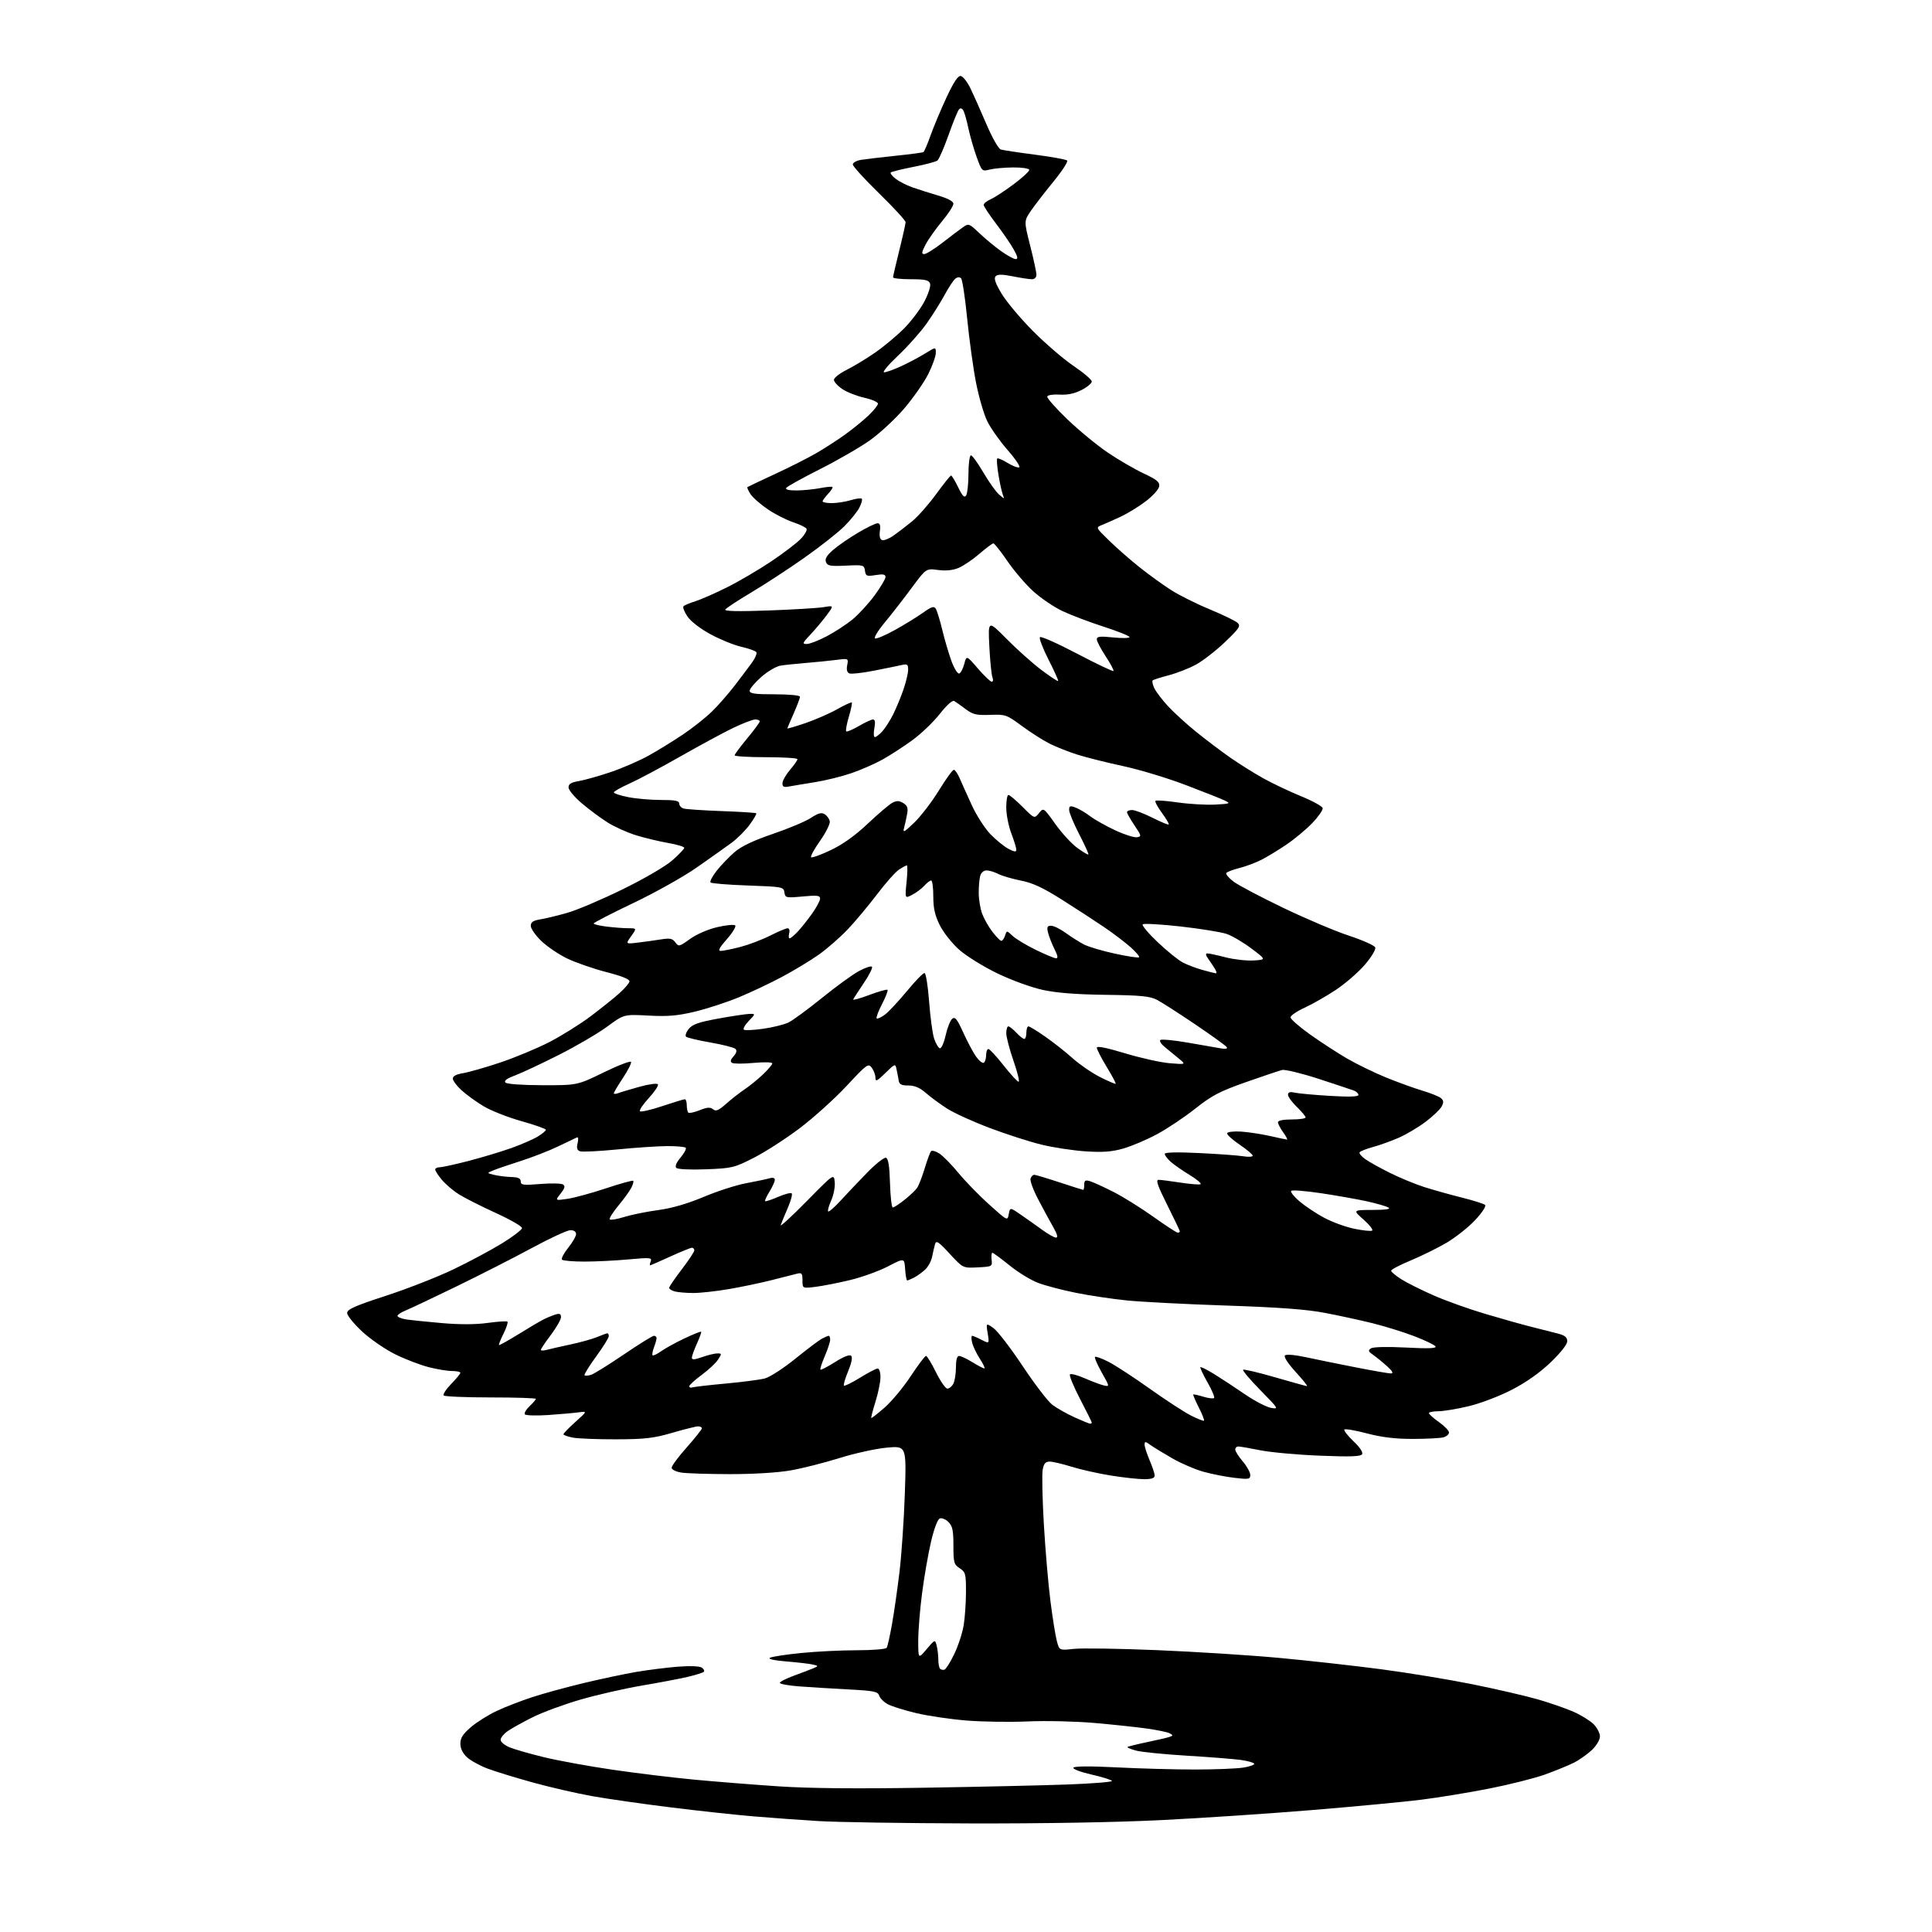 <?xml version="1.0" encoding="UTF-8" standalone="no"?>
<svg 
  version="1.1" 
  xmlns="http://www.w3.org/2000/svg" 
  xmlns:xlink="http://www.w3.org/1999/xlink" 
  xmlns:svg="http://www.w3.org/2000/svg"
  xmlns:rdf="http://www.w3.org/1999/02/22-rdf-syntax-ns#"
  xmlns:cc="http://creativecommons.org/ns#"
  xmlns:dc="http://purl.org/dc/elements/1.1/"
  viewBox="0 0 768 768"
  width="768"
  height="768"
>
<style>svg {background-color: white; }</style>"
<path stroke="none" fill="black" fill-rule="evenodd" d="M385.50,724.84C359.65,724.77 332.65,724.35 325.50,723.91C318.35,723.48 306.65,722.63 299.50,722.03C292.35,721.43 277.50,719.82 266.50,718.45C255.50,717.09 241.55,715.09 235.50,714.01C229.45,712.94 218.88,710.51 212.00,708.62C205.12,706.72 196.96,704.22 193.86,703.06C190.77,701.89 187.05,699.85 185.61,698.52C183.93,696.95 183.00,695.04 183.00,693.13C183.00,690.87 184.02,689.28 187.21,686.55C189.53,684.57 194.14,681.67 197.46,680.12C200.78,678.56 207.10,676.11 211.50,674.67C215.90,673.22 225.12,670.70 232.00,669.05C238.88,667.40 248.32,665.40 253.00,664.60C257.68,663.81 265.10,662.88 269.50,662.53C274.24,662.16 278.10,662.31 278.97,662.90C279.78,663.44 280.14,664.19 279.77,664.57C279.40,664.94 276.48,665.85 273.30,666.60C270.11,667.34 261.88,668.91 255.01,670.07C248.14,671.24 237.18,673.75 230.64,675.65C224.10,677.55 215.55,680.71 211.63,682.68C207.71,684.64 203.26,687.13 201.75,688.19C200.24,689.26 199.00,690.80 199.00,691.62C199.00,692.43 200.58,693.76 202.51,694.57C204.44,695.38 210.63,697.15 216.26,698.52C221.89,699.89 234.15,702.12 243.50,703.49C252.85,704.86 267.48,706.64 276.00,707.44C284.52,708.24 299.60,709.44 309.50,710.10C321.71,710.91 340.36,711.09 367.50,710.65C389.50,710.29 415.26,709.71 424.75,709.35C434.24,708.99 442.00,708.37 442.00,707.97C442.00,707.58 438.42,706.44 434.05,705.45C429.58,704.43 426.36,703.22 426.70,702.68C427.08,702.07 433.35,702.02 443.90,702.56C453.03,703.03 467.02,703.41 475.00,703.41C482.98,703.41 491.65,703.06 494.27,702.64C496.89,702.22 498.82,701.51 498.55,701.08C498.28,700.64 495.90,699.98 493.28,699.61C490.65,699.24 481.07,698.48 472.00,697.93C462.93,697.38 453.77,696.47 451.65,695.90C449.53,695.33 447.98,694.69 448.21,694.46C448.43,694.24 451.96,693.36 456.06,692.51C460.15,691.66 464.18,690.72 465.00,690.42C466.33,689.93 466.33,689.77 465.00,689.03C464.18,688.57 460.12,687.72 456.00,687.14C451.88,686.55 442.44,685.55 435.03,684.90C427.61,684.25 415.74,683.98 408.61,684.29C401.50,684.61 390.49,684.45 384.16,683.93C377.83,683.42 368.90,682.10 364.30,681.01C359.71,679.92 354.64,678.35 353.05,677.52C351.45,676.70 349.87,675.16 349.53,674.11C349.00,672.41 347.57,672.12 337.21,671.57C330.77,671.23 322.01,670.69 317.75,670.37C313.49,670.05 310.00,669.42 310.00,668.97C310.00,668.51 312.59,667.20 315.75,666.05C318.91,664.90 322.40,663.57 323.50,663.09C325.39,662.28 325.36,662.19 323.00,661.66C321.62,661.35 316.93,660.81 312.56,660.45C307.74,660.05 305.18,659.48 306.06,658.99C306.85,658.55 312.42,657.70 318.42,657.10C324.43,656.49 334.42,656.00 340.61,656.00C346.83,656.00 352.15,655.56 352.48,655.03C352.81,654.49 353.75,650.33 354.56,645.78C355.37,641.23 356.72,631.88 357.55,625.00C358.38,618.12 359.34,604.00 359.69,593.62C360.32,574.73 360.32,574.73 352.41,575.47C348.06,575.88 339.60,577.75 333.60,579.63C327.61,581.50 318.89,583.71 314.22,584.52C309.14,585.41 299.47,586.00 290.12,585.99C281.53,585.98 272.81,585.70 270.75,585.36C268.62,585.01 267.00,584.17 267.00,583.42C267.00,582.69 269.70,579.05 273.00,575.34C276.30,571.62 279.00,568.22 279.00,567.79C279.00,567.35 278.33,567.00 277.52,567.00C276.70,567.00 272.09,568.15 267.27,569.55C259.84,571.72 256.44,572.11 245.00,572.15C237.57,572.17 229.81,571.87 227.75,571.48C225.69,571.09 224.00,570.49 223.99,570.14C223.99,569.79 226.12,567.58 228.74,565.23C233.50,560.96 233.50,560.96 230.00,561.43C228.07,561.69 222.60,562.17 217.84,562.50C213.06,562.82 208.92,562.69 208.62,562.19C208.31,561.70 209.17,560.25 210.53,558.97C211.89,557.70 213.00,556.39 213.00,556.08C213.00,555.76 204.94,555.50 195.09,555.50C185.23,555.50 176.82,555.15 176.40,554.73C175.98,554.31 177.29,552.27 179.31,550.19C181.34,548.11 183.00,546.10 183.00,545.71C183.00,545.32 181.52,545.00 179.71,545.00C177.90,545.00 173.74,544.32 170.46,543.48C167.18,542.65 161.24,540.38 157.25,538.43C153.25,536.48 147.30,532.39 144.00,529.34C140.70,526.28 138.00,522.96 138.00,521.95C138.00,520.47 140.96,519.15 153.42,515.09C161.91,512.32 173.95,507.61 180.17,504.62C186.40,501.64 195.10,496.98 199.50,494.29C203.90,491.59 207.50,488.83 207.50,488.16C207.50,487.48 202.78,484.77 197.00,482.14C191.22,479.50 184.66,476.18 182.42,474.76C180.17,473.35 177.13,470.76 175.67,469.02C174.20,467.27 173.00,465.43 173.00,464.92C173.00,464.42 173.81,464.00 174.80,464.00C175.78,464.00 180.96,462.86 186.30,461.48C191.65,460.09 199.28,457.79 203.26,456.37C207.24,454.95 211.96,452.90 213.75,451.81C215.54,450.72 217.00,449.51 217.00,449.12C217.00,448.72 212.61,447.17 207.25,445.66C201.89,444.16 195.10,441.48 192.18,439.71C189.25,437.95 185.31,435.09 183.43,433.37C181.54,431.64 180.00,429.56 180.00,428.74C180.00,427.78 181.42,427.03 184.04,426.61C186.26,426.25 192.90,424.36 198.79,422.39C204.68,420.42 213.51,416.75 218.41,414.22C223.32,411.69 230.74,407.05 234.91,403.89C239.09,400.74 244.17,396.66 246.22,394.83C248.26,393.00 250.06,390.91 250.22,390.19C250.41,389.30 247.43,388.07 241.00,386.41C235.78,385.06 228.74,382.61 225.36,380.97C221.99,379.33 217.38,376.19 215.11,373.99C212.85,371.80 211.00,369.12 211.00,368.05C211.00,366.56 211.90,365.94 214.75,365.47C216.81,365.14 221.65,363.97 225.50,362.87C229.35,361.78 239.27,357.56 247.54,353.50C256.22,349.24 264.58,344.36 267.29,341.97C269.88,339.69 272.00,337.46 272.00,337.02C272.00,336.57 269.09,335.70 265.52,335.08C261.96,334.46 256.23,333.08 252.77,332.01C249.32,330.94 244.25,328.65 241.50,326.92C238.75,325.19 234.14,321.76 231.25,319.31C228.36,316.85 226.00,314.02 226.00,313.01C226.00,311.64 227.05,311.00 230.14,310.48C232.42,310.09 238.10,308.49 242.75,306.92C247.40,305.34 254.20,302.40 257.85,300.36C261.51,298.33 267.65,294.55 271.50,291.96C275.35,289.37 280.52,285.27 283.00,282.85C285.48,280.44 289.56,275.77 292.09,272.48C294.61,269.19 297.70,265.08 298.96,263.35C300.21,261.61 300.98,259.77 300.66,259.26C300.35,258.76 297.71,257.80 294.80,257.14C291.88,256.49 286.35,254.24 282.50,252.16C278.31,249.89 274.59,247.01 273.23,245.00C271.98,243.15 271.30,241.33 271.73,240.94C272.15,240.56 274.30,239.67 276.50,238.98C278.70,238.29 284.35,235.80 289.05,233.45C293.75,231.10 301.62,226.48 306.55,223.18C311.47,219.88 316.79,215.82 318.36,214.17C319.93,212.52 320.94,210.71 320.60,210.16C320.26,209.61 317.84,208.44 315.22,207.57C312.60,206.70 308.11,204.41 305.24,202.48C302.37,200.54 299.28,197.83 298.37,196.45C297.47,195.07 296.90,193.80 297.11,193.63C297.33,193.46 302.23,191.13 308.00,188.47C313.77,185.80 321.20,182.05 324.50,180.13C327.80,178.22 332.98,174.87 336.00,172.69C339.02,170.51 343.19,167.12 345.25,165.16C347.31,163.20 349.00,161.08 349.00,160.46C349.00,159.83 346.55,158.77 343.56,158.10C340.57,157.43 336.63,155.88 334.81,154.65C332.99,153.42 331.50,151.77 331.50,150.98C331.50,150.19 333.78,148.41 336.56,147.02C339.35,145.63 344.43,142.56 347.86,140.18C351.29,137.80 356.44,133.51 359.31,130.64C362.18,127.77 365.84,122.93 367.44,119.88C369.12,116.66 370.07,113.63 369.70,112.67C369.19,111.33 367.67,111.00 362.03,111.00C358.16,111.00 355.00,110.66 355.00,110.25C355.00,109.83 356.12,105.00 357.49,99.50C358.86,94.00 359.98,88.97 359.99,88.32C359.99,87.68 355.27,82.54 349.50,76.91C343.72,71.27 339.00,66.08 339.00,65.38C339.00,64.67 340.46,63.85 342.25,63.55C344.04,63.26 350.21,62.53 355.96,61.93C361.72,61.34 366.72,60.67 367.07,60.46C367.42,60.24 368.71,57.24 369.93,53.78C371.16,50.33 374.01,43.55 376.26,38.71C379.14,32.55 380.84,30.01 381.93,30.21C382.80,30.37 384.49,32.52 385.70,35.00C386.91,37.48 389.77,43.87 392.05,49.21C394.41,54.75 396.90,59.14 397.84,59.43C398.75,59.71 404.89,60.64 411.47,61.49C418.06,62.35 423.79,63.39 424.21,63.81C424.63,64.23 422.24,67.94 418.88,72.04C415.53,76.14 411.49,81.37 409.90,83.66C407.02,87.83 407.02,87.83 409.51,97.64C410.88,103.04 412.00,108.25 412.00,109.23C412.00,110.28 411.26,111.00 410.17,111.00C409.16,111.00 405.76,110.48 402.62,109.85C398.46,109.02 396.60,109.00 395.80,109.80C395.00,110.60 395.62,112.47 398.10,116.65C399.97,119.81 405.55,126.48 410.50,131.48C415.45,136.47 422.76,142.76 426.75,145.46C430.74,148.15 434.00,150.94 434.00,151.66C434.00,152.37 432.16,153.90 429.90,155.05C427.11,156.47 424.35,157.05 421.22,156.86C418.67,156.70 416.49,157.04 416.29,157.62C416.10,158.20 419.70,162.27 424.29,166.68C428.87,171.08 436.14,177.05 440.42,179.95C444.71,182.84 451.11,186.56 454.66,188.22C459.90,190.67 461.05,191.63 460.80,193.33C460.64,194.49 458.25,197.14 455.50,199.24C452.75,201.33 448.25,204.10 445.50,205.38C442.75,206.67 439.38,208.17 438.02,208.71C435.54,209.68 435.54,209.68 440.90,214.90C443.84,217.77 449.26,222.52 452.94,225.45C456.61,228.38 462.25,232.46 465.47,234.52C468.68,236.58 475.63,240.05 480.91,242.23C486.18,244.42 491.16,246.84 491.98,247.61C493.27,248.85 492.63,249.81 486.92,255.26C483.33,258.69 478.13,262.72 475.37,264.22C472.61,265.71 467.73,267.62 464.52,268.45C461.32,269.29 458.47,270.20 458.19,270.48C457.91,270.76 458.19,272.12 458.82,273.49C459.44,274.87 461.88,278.08 464.23,280.64C466.58,283.19 471.65,287.82 475.50,290.93C479.35,294.04 485.43,298.63 489.00,301.13C492.57,303.63 498.53,307.36 502.23,309.42C505.93,311.47 512.68,314.67 517.23,316.53C521.78,318.39 525.63,320.51 525.78,321.24C525.94,321.97 524.09,324.63 521.68,327.15C519.27,329.66 514.65,333.52 511.40,335.72C508.16,337.92 503.65,340.66 501.38,341.81C499.12,342.96 495.18,344.43 492.62,345.07C490.06,345.72 487.74,346.61 487.46,347.06C487.19,347.50 488.47,349.02 490.31,350.42C492.15,351.83 501.05,356.53 510.08,360.87C519.11,365.21 530.92,370.21 536.32,371.98C541.72,373.76 546.39,375.85 546.68,376.62C546.99,377.41 545.19,380.40 542.58,383.45C540.03,386.44 534.85,390.94 531.08,393.45C527.30,395.96 521.69,399.17 518.60,400.58C515.52,401.99 513.00,403.72 513.00,404.41C513.00,405.11 516.49,408.16 520.75,411.20C525.01,414.24 531.65,418.55 535.50,420.79C539.35,423.03 546.33,426.42 551.00,428.33C555.67,430.23 562.20,432.59 565.50,433.58C568.80,434.56 572.11,435.90 572.85,436.56C573.89,437.49 573.94,438.25 573.07,439.87C572.45,441.03 569.57,443.77 566.68,445.95C563.78,448.14 558.96,450.99 555.96,452.30C552.96,453.60 548.35,455.26 545.72,455.97C543.10,456.69 540.73,457.63 540.46,458.06C540.20,458.49 541.22,459.72 542.74,460.80C544.26,461.87 548.65,464.32 552.50,466.23C556.35,468.15 562.42,470.66 566.00,471.82C569.58,472.97 576.33,474.86 581.00,476.03C585.67,477.19 589.89,478.53 590.37,478.99C590.85,479.46 589.09,482.13 586.40,485.00C583.75,487.84 578.63,491.89 575.04,494.01C571.44,496.12 565.01,499.29 560.75,501.06C556.49,502.83 553.00,504.66 553.00,505.13C553.00,505.59 554.82,507.12 557.04,508.52C559.26,509.93 565.03,512.81 569.87,514.94C574.70,517.07 584.02,520.40 590.58,522.34C597.14,524.29 605.42,526.61 609.00,527.50C612.58,528.39 617.19,529.56 619.25,530.10C622.07,530.83 623.00,531.59 623.00,533.16C623.00,534.43 620.39,537.74 616.37,541.59C612.07,545.70 606.66,549.52 600.98,552.45C596.12,554.97 588.51,557.87 583.87,558.98C579.26,560.08 573.81,560.99 571.75,560.99C569.69,561.00 568.01,561.34 568.02,561.75C568.03,562.16 569.83,563.77 572.02,565.31C574.21,566.86 576.00,568.72 576.00,569.45C576.00,570.17 574.99,571.04 573.75,571.37C572.51,571.70 567.06,571.98 561.64,571.99C554.66,572.00 549.34,571.36 543.42,569.81C538.82,568.60 534.77,567.90 534.42,568.25C534.07,568.59 535.68,570.68 537.99,572.88C540.59,575.35 541.91,577.34 541.45,578.09C540.88,579.00 536.70,579.14 524.60,578.65C515.74,578.30 505.12,577.33 501.00,576.51C496.88,575.68 492.94,575.00 492.25,575.00C491.56,575.00 491.02,575.56 491.04,576.25C491.06,576.94 492.41,579.06 494.04,580.96C495.67,582.87 497.00,585.27 497.00,586.31C497.00,588.03 496.46,588.13 490.78,587.47C487.36,587.08 481.82,585.99 478.45,585.06C475.09,584.13 469.45,581.70 465.92,579.67C462.39,577.64 458.49,575.25 457.25,574.36C455.25,572.94 455.00,572.93 455.00,574.30C455.00,575.14 455.90,577.93 457.00,580.50C458.10,583.07 459.00,585.80 459.00,586.58C459.00,587.58 457.75,588.00 454.75,588.00C452.41,587.99 446.41,587.33 441.41,586.52C436.41,585.71 429.43,584.14 425.91,583.03C422.38,581.93 418.51,581.02 417.30,581.01C415.60,581.00 414.95,581.74 414.48,584.25C414.15,586.04 414.36,595.83 414.95,606.00C415.55,616.17 416.72,629.90 417.57,636.50C418.41,643.10 419.55,650.21 420.10,652.29C421.10,656.09 421.10,656.09 426.80,655.46C429.94,655.11 444.88,655.33 460.00,655.96C475.12,656.59 496.95,657.97 508.50,659.04C520.05,660.11 538.27,662.14 549.00,663.55C559.73,664.96 576.23,667.68 585.67,669.59C595.11,671.51 606.73,674.20 611.49,675.58C616.26,676.96 622.59,679.17 625.56,680.48C628.53,681.80 632.10,684.01 633.48,685.39C634.87,686.78 636.00,688.97 636.00,690.26C636.00,691.61 634.62,693.92 632.75,695.70C630.96,697.39 627.70,699.68 625.50,700.77C623.30,701.86 618.15,703.96 614.06,705.43C609.96,706.90 600.06,709.39 592.06,710.97C584.05,712.55 571.88,714.55 565.00,715.41C558.12,716.27 538.61,718.12 521.64,719.52C504.67,720.92 477.67,722.72 461.64,723.52C443.74,724.41 414.37,724.92 385.50,724.84zM375.44,663.72C376.02,663.54 377.78,660.74 379.34,657.49C380.90,654.25 382.58,649.10 383.08,646.05C383.58,643.00 383.99,637.02 383.99,632.77C384.00,625.63 383.81,624.92 381.50,623.41C379.21,621.91 379.00,621.16 379.00,614.38C379.00,608.36 378.64,606.64 377.02,605.02C375.94,603.94 374.39,603.30 373.59,603.61C372.72,603.94 371.31,607.66 370.10,612.83C368.99,617.60 367.38,626.81 366.54,633.30C365.69,639.79 365.01,648.34 365.01,652.30C365.03,659.50 365.03,659.50 368.35,655.57C371.64,651.69 371.68,651.67 372.32,654.07C372.68,655.41 372.98,657.89 372.99,659.58C372.99,661.28 373.31,662.98 373.69,663.35C374.07,663.73 374.85,663.90 375.44,663.72zM433.25,565.92C433.66,565.96 434.00,565.78 434.00,565.52C434.00,565.26 431.89,560.99 429.31,556.05C426.73,551.10 424.94,546.73 425.33,546.34C425.72,545.94 428.40,546.66 431.27,547.92C434.15,549.18 437.55,550.45 438.83,550.74C441.13,551.26 441.12,551.19 437.96,545.59C436.20,542.46 434.99,539.67 435.28,539.39C435.57,539.10 437.98,539.98 440.65,541.34C443.32,542.70 450.68,547.50 457.00,552.00C463.32,556.50 470.68,561.30 473.35,562.66C476.02,564.02 478.38,564.95 478.60,564.73C478.82,564.52 477.89,562.14 476.53,559.47C475.18,556.79 474.19,554.48 474.34,554.33C474.48,554.18 476.27,554.58 478.30,555.20C480.33,555.82 482.27,556.06 482.61,555.73C482.94,555.39 481.77,552.59 480.00,549.50C478.23,546.41 476.97,543.70 477.19,543.48C477.41,543.26 479.92,544.52 482.77,546.29C485.62,548.05 491.07,551.64 494.89,554.26C498.71,556.88 503.34,559.29 505.17,559.63C508.42,560.23 508.32,560.07 501.05,552.65C496.96,548.48 493.85,544.81 494.15,544.51C494.45,544.21 500.15,545.55 506.80,547.48C513.46,549.42 519.20,551.00 519.55,551.00C519.91,551.00 517.88,548.46 515.04,545.36C511.98,542.00 510.25,539.35 510.79,538.81C511.33,538.27 514.69,538.56 519.10,539.51C523.17,540.39 532.11,542.21 538.96,543.55C545.81,544.90 552.11,545.99 552.96,545.97C554.00,545.95 553.52,545.05 551.47,543.18C549.80,541.66 547.33,539.64 545.97,538.68C543.89,537.22 543.74,536.79 545.00,535.99C545.89,535.41 551.51,535.29 558.91,535.67C567.79,536.14 571.12,536.01 570.64,535.23C570.27,534.62 566.48,532.80 562.23,531.17C557.98,529.54 550.48,527.21 545.56,525.99C540.64,524.77 532.09,522.92 526.56,521.87C519.32,520.49 508.37,519.68 487.50,518.98C471.55,518.45 453.77,517.53 448.00,516.95C442.23,516.37 433.10,515.01 427.72,513.92C422.34,512.84 415.59,511.07 412.72,509.99C409.85,508.92 404.71,505.78 401.31,503.02C397.90,500.26 394.83,498.00 394.48,498.00C394.14,498.00 394.00,499.24 394.18,500.75C394.49,503.44 394.38,503.51 388.65,503.80C382.80,504.11 382.80,504.11 377.52,498.39C373.04,493.53 372.16,492.96 371.69,494.58C371.39,495.64 370.87,497.91 370.52,499.62C370.18,501.34 368.91,503.65 367.70,504.75C366.49,505.85 364.52,507.26 363.32,507.88C362.11,508.49 360.90,509.00 360.62,509.00C360.34,509.00 359.97,506.98 359.80,504.51C359.50,500.02 359.50,500.02 353.00,503.40C349.43,505.25 342.68,507.70 338.00,508.82C333.32,509.95 327.14,511.17 324.25,511.53C319.00,512.19 319.00,512.19 319.00,508.98C319.00,506.15 318.73,505.83 316.75,506.33C315.51,506.64 311.02,507.78 306.76,508.87C302.50,509.95 294.89,511.55 289.83,512.42C284.78,513.29 278.36,513.99 275.57,513.99C272.78,513.98 269.49,513.70 268.25,513.37C267.01,513.04 266.00,512.40 266.00,511.94C266.00,511.49 268.25,508.18 271.00,504.60C273.75,501.01 276.00,497.61 276.00,497.04C276.00,496.47 275.57,496.00 275.06,496.00C274.54,496.00 270.65,497.57 266.43,499.50C262.21,501.43 258.60,503.00 258.41,503.00C258.22,503.00 258.34,502.27 258.68,501.38C259.24,499.92 258.37,499.85 249.90,500.63C244.73,501.11 236.82,501.50 232.33,501.50C227.84,501.50 223.83,501.16 223.42,500.75C223.00,500.34 224.09,498.23 225.83,496.06C227.57,493.89 229.00,491.42 229.00,490.56C229.00,489.60 228.13,489.01 226.75,489.02C225.51,489.02 218.65,492.19 211.50,496.06C204.35,499.92 190.85,506.81 181.50,511.35C172.15,515.90 163.04,520.21 161.25,520.93C159.46,521.65 158.00,522.62 158.00,523.08C158.00,523.53 159.46,524.15 161.25,524.45C163.04,524.74 169.46,525.41 175.53,525.94C182.80,526.57 189.05,526.55 193.88,525.88C197.91,525.32 201.44,525.10 201.73,525.39C202.01,525.68 201.31,527.82 200.15,530.15C199.00,532.48 198.19,534.52 198.35,534.68C198.51,534.84 201.98,532.91 206.07,530.39C210.16,527.86 214.62,525.23 216.00,524.53C217.38,523.83 219.51,522.94 220.75,522.56C222.48,522.02 223.00,522.26 223.00,523.59C223.00,524.54 221.20,527.70 219.00,530.62C216.80,533.53 215.00,536.21 215.00,536.57C215.00,536.94 216.01,536.95 217.25,536.61C218.49,536.27 222.74,535.30 226.70,534.46C230.66,533.62 235.48,532.28 237.42,531.47C239.35,530.66 241.18,530.00 241.47,530.00C241.76,530.00 242.00,530.53 242.00,531.17C242.00,531.81 239.72,535.46 236.94,539.27C234.15,543.09 232.10,546.43 232.36,546.70C232.63,546.96 233.80,546.88 234.97,546.51C236.13,546.14 241.99,542.50 247.99,538.42C253.99,534.34 259.37,531.00 259.95,531.00C260.53,531.00 261.00,531.42 261.00,531.93C261.00,532.45 260.54,534.09 259.97,535.57C259.41,537.06 259.16,538.49 259.41,538.75C259.67,539.01 261.21,538.27 262.84,537.12C264.46,535.96 268.62,533.68 272.09,532.04C275.55,530.40 278.53,529.20 278.71,529.38C278.89,529.56 278.14,531.68 277.04,534.10C275.94,536.52 275.03,539.04 275.02,539.71C275.01,540.61 276.05,540.54 279.13,539.46C281.39,538.66 284.11,538.00 285.15,538.00C286.94,538.00 286.96,538.14 285.41,540.50C284.51,541.87 281.57,544.61 278.89,546.58C276.20,548.56 274.00,550.57 274.00,551.05C274.00,551.54 274.56,551.75 275.25,551.51C275.94,551.28 281.90,550.59 288.50,549.98C295.10,549.38 302.10,548.46 304.05,547.95C306.00,547.45 311.42,543.94 316.09,540.16C320.76,536.39 325.54,532.78 326.72,532.15C327.90,531.52 329.12,531.00 329.43,531.00C329.75,531.00 330.00,531.70 330.00,532.56C330.00,533.43 329.04,536.36 327.86,539.10C326.69,541.83 325.91,544.24 326.13,544.46C326.35,544.68 328.97,543.32 331.96,541.43C335.41,539.26 337.75,538.35 338.35,538.95C338.96,539.56 338.51,541.82 337.14,545.11C335.95,547.97 335.20,550.54 335.48,550.81C335.75,551.08 338.63,549.66 341.89,547.65C345.14,545.64 348.30,544.00 348.90,544.00C349.51,544.00 350.00,545.53 350.00,547.41C350.00,549.29 349.12,553.66 348.04,557.12C346.96,560.58 346.20,563.53 346.34,563.68C346.49,563.82 348.89,561.94 351.68,559.50C354.48,557.05 359.14,551.44 362.04,547.03C364.95,542.61 367.67,539.00 368.10,539.00C368.53,539.00 370.31,541.92 372.07,545.50C373.83,549.08 375.87,552.00 376.60,552.00C377.33,552.00 378.40,551.13 378.96,550.07C379.53,549.00 380.00,546.08 380.00,543.57C380.00,540.58 380.43,539.00 381.25,539.01C381.94,539.01 384.30,540.12 386.50,541.47C388.70,542.83 390.84,543.95 391.26,543.97C391.68,543.99 390.92,542.31 389.58,540.25C388.23,538.19 386.82,535.26 386.45,533.75C386.08,532.24 386.08,531.00 386.44,531.00C386.80,531.00 388.49,531.72 390.19,532.60C393.29,534.20 393.29,534.20 392.62,530.01C391.95,525.83 391.95,525.83 394.93,527.95C396.57,529.12 401.79,535.91 406.53,543.04C411.26,550.17 416.57,557.09 418.32,558.42C420.07,559.75 423.98,561.96 427.00,563.34C430.02,564.71 432.84,565.87 433.25,565.92zM419.79,491.97C420.66,491.99 420.29,490.61 418.65,487.75C417.31,485.41 414.62,480.44 412.66,476.70C410.70,472.96 409.35,469.24 409.66,468.45C409.96,467.65 410.63,467.00 411.14,467.00C411.64,467.00 416.15,468.35 421.16,470.00C426.17,471.65 430.43,473.00 430.63,473.00C430.83,473.00 431.00,472.07 431.00,470.93C431.00,469.26 431.43,468.99 433.25,469.53C434.49,469.89 438.65,471.79 442.50,473.74C446.35,475.69 453.51,480.15 458.41,483.64C463.30,487.14 467.69,490.00 468.16,490.00C468.62,490.00 469.00,489.77 469.00,489.48C469.00,489.20 466.75,484.47 463.99,478.98C460.18,471.38 459.36,469.00 460.55,469.00C461.41,469.00 465.25,469.49 469.07,470.08C472.90,470.67 476.55,470.98 477.19,470.77C477.82,470.56 475.91,468.90 472.92,467.08C469.94,465.27 466.49,462.85 465.25,461.72C464.01,460.58 463.00,459.21 463.00,458.67C463.00,458.05 467.99,457.93 476.75,458.36C484.31,458.72 492.19,459.30 494.25,459.64C496.31,459.98 497.98,459.87 497.96,459.38C497.94,458.90 495.60,456.93 492.75,455.00C489.90,453.07 487.67,451.05 487.80,450.50C487.94,449.94 490.33,449.64 493.27,449.82C496.15,450.00 501.34,450.79 504.81,451.57C508.28,452.36 511.35,453.00 511.63,453.00C511.91,453.00 511.21,451.69 510.07,450.10C508.93,448.50 508.00,446.70 508.00,446.10C508.00,445.43 510.18,445.00 513.50,445.00C516.52,445.00 519.00,444.64 519.00,444.20C519.00,443.75 517.42,441.87 515.50,440.00C513.58,438.13 512.00,435.97 512.00,435.19C512.00,434.16 512.76,433.93 514.75,434.36C516.26,434.69 522.56,435.26 528.75,435.63C536.34,436.09 540.00,435.97 540.00,435.26C540.00,434.68 539.21,433.91 538.25,433.54C537.29,433.17 530.93,431.06 524.13,428.84C517.32,426.63 510.80,425.05 509.63,425.34C508.46,425.63 501.98,427.81 495.24,430.18C484.80,433.86 481.80,435.43 475.10,440.73C470.77,444.15 463.92,448.73 459.87,450.90C455.82,453.07 449.81,455.62 446.53,456.56C441.95,457.87 438.46,458.13 431.53,457.68C426.56,457.35 418.68,456.15 414.00,455.01C409.32,453.87 400.11,450.91 393.51,448.42C386.92,445.94 379.27,442.46 376.52,440.70C373.77,438.94 369.97,436.15 368.08,434.50C365.65,432.38 363.61,431.50 361.10,431.50C358.32,431.50 357.48,431.07 357.24,429.50C357.06,428.40 356.69,426.42 356.40,425.10C355.89,422.73 355.84,422.75 351.94,426.55C348.60,429.82 348.00,430.10 348.00,428.39C348.00,427.29 347.34,425.51 346.54,424.44C345.15,422.60 344.65,422.96 336.47,431.74C331.73,436.82 323.35,444.37 317.85,448.52C312.34,452.67 304.16,457.94 299.67,460.23C291.86,464.21 291.03,464.41 280.66,464.81C274.39,465.05 269.42,464.82 268.86,464.26C268.23,463.63 268.84,462.16 270.57,460.10C272.04,458.35 272.94,456.61 272.57,456.24C272.20,455.87 268.88,455.57 265.20,455.59C261.51,455.61 252.55,456.21 245.28,456.93C238.01,457.65 231.36,457.97 230.51,457.64C229.38,457.21 229.13,456.31 229.62,454.39C229.98,452.93 229.88,451.91 229.39,452.12C228.90,452.33 225.57,453.92 222.00,455.65C218.43,457.38 211.68,460.02 207.00,461.51C202.32,463.00 197.38,464.69 196.00,465.28C193.50,466.34 193.50,466.34 196.50,467.05C198.15,467.44 201.19,467.82 203.25,467.88C206.01,467.97 207.00,468.43 207.00,469.64C207.00,471.08 207.97,471.21 214.75,470.66C219.01,470.31 223.08,470.39 223.78,470.84C224.77,471.47 224.55,472.30 222.85,474.47C220.63,477.28 220.63,477.28 225.57,476.56C228.28,476.16 235.17,474.28 240.88,472.38C246.59,470.48 251.46,469.13 251.71,469.38C251.96,469.63 251.62,470.88 250.96,472.16C250.30,473.45 247.97,476.66 245.77,479.31C243.58,481.95 242.06,484.40 242.40,484.74C242.74,485.08 245.38,484.63 248.26,483.73C251.14,482.84 257.18,481.62 261.69,481.02C267.10,480.29 273.20,478.52 279.69,475.80C285.08,473.53 292.65,471.08 296.50,470.37C300.35,469.65 304.51,468.78 305.75,468.42C307.23,467.99 308.00,468.19 308.00,469.02C308.00,469.70 307.05,471.80 305.89,473.68C304.72,475.57 303.94,477.27 304.14,477.48C304.35,477.68 306.66,476.92 309.29,475.79C311.91,474.65 314.35,474.02 314.72,474.38C315.08,474.75 314.36,477.40 313.11,480.27C311.87,483.15 310.62,486.18 310.34,487.00C310.06,487.82 314.70,483.55 320.66,477.50C331.49,466.50 331.49,466.50 331.82,469.92C332.00,471.80 331.37,475.07 330.42,477.18C329.47,479.29 328.93,481.26 329.22,481.55C329.51,481.84 331.71,479.93 334.12,477.30C336.53,474.67 341.28,469.66 344.69,466.16C348.09,462.66 351.47,459.99 352.19,460.23C353.12,460.54 353.58,463.44 353.79,470.33C353.94,475.65 354.44,480.00 354.90,480.00C355.35,480.00 357.44,478.64 359.54,476.97C361.64,475.30 363.90,473.16 364.55,472.22C365.21,471.27 366.57,467.80 367.56,464.50C368.56,461.20 369.69,458.12 370.08,457.66C370.47,457.19 371.97,457.59 373.41,458.54C374.86,459.48 378.32,463.01 381.10,466.38C383.88,469.75 389.39,475.39 393.33,478.93C400.50,485.36 400.50,485.36 401.00,482.62C401.50,479.88 401.50,479.88 406.00,483.01C408.48,484.72 412.30,487.43 414.50,489.03C416.70,490.63 419.08,491.95 419.79,491.97zM545.43,489.19C545.95,488.90 544.43,486.93 542.06,484.83C537.74,481.00 537.74,481.00 545.62,480.97C550.96,480.95 552.99,480.64 551.91,480.01C551.04,479.50 547.21,478.39 543.41,477.55C539.61,476.71 531.44,475.27 525.26,474.34C519.07,473.41 513.68,472.98 513.28,473.39C512.88,473.79 514.34,475.65 516.52,477.51C518.71,479.38 523.09,482.31 526.26,484.02C529.43,485.73 534.83,487.72 538.26,488.43C541.69,489.15 544.92,489.49 545.43,489.19zM278.12,441.33C281.14,440.13 282.34,440.04 283.44,440.95C284.57,441.89 285.63,441.45 288.68,438.75C290.78,436.89 294.07,434.31 296.00,433.03C297.93,431.74 301.19,429.09 303.25,427.14C305.31,425.19 307.00,423.20 307.00,422.71C307.00,422.22 303.73,422.14 299.58,422.52C295.50,422.91 291.65,422.90 291.02,422.51C290.20,422.01 290.38,421.24 291.61,419.88C292.77,418.60 293.02,417.62 292.36,416.96C291.81,416.41 287.34,415.27 282.43,414.41C277.52,413.56 273.14,412.52 272.71,412.09C272.28,411.67 272.76,410.28 273.79,409.01C275.27,407.18 277.74,406.32 285.58,404.89C291.04,403.90 296.60,403.07 297.94,403.04C300.37,403.00 300.37,403.00 297.61,405.89C296.08,407.48 295.24,409.03 295.74,409.34C296.24,409.65 299.71,409.47 303.45,408.94C307.19,408.41 311.66,407.30 313.38,406.48C315.10,405.65 321.08,401.27 326.68,396.74C332.28,392.21 338.90,387.39 341.39,386.04C343.88,384.69 346.23,383.90 346.61,384.28C346.99,384.66 345.55,387.56 343.40,390.73C341.26,393.91 339.35,396.85 339.16,397.28C338.97,397.70 341.85,396.91 345.56,395.51C349.27,394.12 352.53,393.20 352.80,393.47C353.08,393.74 352.10,396.29 350.63,399.12C349.15,401.96 348.19,404.53 348.49,404.82C348.79,405.12 350.26,404.45 351.77,403.33C353.27,402.21 357.21,397.99 360.53,393.96C363.84,389.93 366.99,386.71 367.53,386.80C368.06,386.88 368.88,392.01 369.34,398.18C369.80,404.35 370.70,410.97 371.34,412.88C371.98,414.78 372.99,416.51 373.58,416.70C374.19,416.90 375.21,414.63 375.89,411.61C376.56,408.61 377.74,405.63 378.51,404.99C379.65,404.05 380.45,405.04 382.90,410.44C384.55,414.07 386.85,418.39 388.02,420.03C389.19,421.68 390.57,422.77 391.08,422.45C391.58,422.14 392.00,420.78 392.00,419.44C392.00,418.10 392.41,417.00 392.91,417.00C393.41,417.00 396.12,419.93 398.93,423.50C401.74,427.07 404.42,430.00 404.90,430.00C405.38,430.00 404.48,426.29 402.90,421.75C401.32,417.21 400.02,412.26 400.01,410.75C400.01,409.24 400.37,408.00 400.83,408.00C401.28,408.00 402.71,409.12 404.00,410.50C405.29,411.88 406.72,413.00 407.17,413.00C407.63,413.00 408.00,411.88 408.00,410.50C408.00,409.12 408.38,408.00 408.83,408.00C409.29,408.00 412.33,409.86 415.58,412.14C418.84,414.41 423.73,418.28 426.46,420.73C429.19,423.18 434.07,426.52 437.31,428.16C440.55,429.79 443.34,430.99 443.50,430.82C443.67,430.64 442.05,427.61 439.90,424.07C437.76,420.53 436.00,417.11 436.00,416.47C436.00,415.70 439.93,416.49 447.25,418.71C453.44,420.58 461.43,422.36 465.00,422.65C471.50,423.18 471.50,423.18 468.50,420.71C466.85,419.35 464.38,417.32 463.00,416.20C461.62,415.09 460.83,413.84 461.24,413.43C461.64,413.02 466.59,413.49 472.24,414.47C477.88,415.46 483.80,416.49 485.39,416.76C487.18,417.08 488.05,416.89 487.67,416.27C487.33,415.72 481.70,411.65 475.16,407.23C468.62,402.81 461.75,398.40 459.89,397.44C457.10,395.99 453.47,395.64 439.50,395.46C427.85,395.31 419.98,394.69 414.50,393.50C410.02,392.53 402.10,389.65 396.50,386.95C391.00,384.30 384.18,380.08 381.34,377.57C378.48,375.04 375.03,370.69 373.59,367.80C371.63,363.87 371.00,361.08 371.00,356.30C371.00,352.84 370.62,350.00 370.15,350.00C369.69,350.00 368.45,350.95 367.41,352.10C366.36,353.26 364.20,354.88 362.60,355.70C359.70,357.21 359.70,357.21 360.38,350.60C360.75,346.97 360.80,344.00 360.49,344.00C360.18,344.00 358.78,344.75 357.38,345.67C355.98,346.59 352.08,350.98 348.71,355.42C345.34,359.86 340.10,366.14 337.05,369.37C334.00,372.59 328.80,377.14 325.50,379.47C322.20,381.80 315.66,385.76 310.98,388.26C306.29,390.77 298.54,394.44 293.75,396.42C288.97,398.40 281.10,400.97 276.28,402.13C269.27,403.81 265.53,404.12 257.76,403.71C248.02,403.19 248.02,403.19 241.39,408.08C237.75,410.77 229.08,415.84 222.13,419.35C215.18,422.86 207.34,426.53 204.70,427.52C201.41,428.75 200.23,429.63 200.94,430.34C201.54,430.94 207.65,431.38 215.73,431.39C229.50,431.41 229.50,431.41 240.00,426.29C245.78,423.47 250.66,421.60 250.85,422.14C251.05,422.68 249.58,425.56 247.60,428.54C245.62,431.53 244.00,434.25 244.00,434.59C244.00,434.93 244.79,434.91 245.75,434.54C246.71,434.17 250.53,433.03 254.23,432.00C258.03,430.95 261.21,430.53 261.53,431.04C261.84,431.54 260.20,434.00 257.90,436.50C255.59,439.00 254.02,441.36 254.41,441.74C254.79,442.12 258.79,441.20 263.30,439.69C267.81,438.18 271.84,436.95 272.25,436.97C272.66,436.99 273.00,438.05 273.00,439.33C273.00,440.62 273.28,441.94 273.61,442.28C273.95,442.62 275.98,442.19 278.12,441.33zM483.29,386.91C483.72,386.96 483.60,386.21 483.03,385.25C482.45,384.29 481.26,382.49 480.37,381.25C479.24,379.68 479.13,379.00 479.98,379.00C480.66,379.00 483.90,379.70 487.19,380.55C490.48,381.40 495.46,381.96 498.27,381.80C503.37,381.50 503.37,381.50 497.48,377.06C494.24,374.62 489.81,372.01 487.63,371.26C485.45,370.51 477.21,369.18 469.32,368.29C461.43,367.41 454.64,367.03 454.24,367.44C453.83,367.85 456.52,371.04 460.21,374.54C463.90,378.04 468.40,381.68 470.21,382.62C472.02,383.55 475.52,384.89 478.00,385.57C480.48,386.26 482.85,386.86 483.29,386.91zM419.77,380.94C420.68,380.98 420.51,379.94 419.16,377.25C418.13,375.19 416.99,372.26 416.62,370.75C416.08,368.50 416.30,368.00 417.83,368.00C418.86,368.00 421.50,369.30 423.70,370.89C425.89,372.49 429.14,374.54 430.91,375.45C432.68,376.37 438.21,378.01 443.19,379.09C448.18,380.18 452.50,380.83 452.80,380.54C453.09,380.24 451.57,378.43 449.42,376.52C447.26,374.60 442.57,371.04 439.00,368.61C435.43,366.18 427.91,361.29 422.29,357.73C414.57,352.85 410.56,350.98 405.81,350.04C402.35,349.36 398.30,348.17 396.81,347.40C395.32,346.63 393.23,346.00 392.17,346.00C391.01,346.00 389.99,346.90 389.63,348.25C389.30,349.49 389.04,352.52 389.06,355.00C389.07,357.48 389.67,361.12 390.37,363.09C391.08,365.06 392.91,368.33 394.45,370.34C395.98,372.35 397.60,374.00 398.05,374.00C398.50,374.00 399.16,373.06 399.53,371.91C400.19,369.83 400.19,369.83 402.53,372.03C403.82,373.24 407.94,375.73 411.69,377.56C415.44,379.39 419.07,380.91 419.77,380.94zM286.52,378.00C287.45,378.00 290.94,377.29 294.28,376.43C297.61,375.56 302.95,373.54 306.14,371.93C309.33,370.32 312.46,369.00 313.09,369.00C313.74,369.00 314.01,369.86 313.71,371.00C313.42,372.10 313.51,373.00 313.91,373.00C314.30,373.00 315.78,371.76 317.19,370.25C318.59,368.74 321.15,365.52 322.87,363.10C324.59,360.68 326.00,358.03 326.00,357.21C326.00,355.96 324.84,355.82 319.07,356.36C312.42,356.98 312.13,356.91 311.82,354.75C311.51,352.57 311.09,352.49 297.33,352.00C289.54,351.73 282.85,351.18 282.46,350.80C282.07,350.41 283.19,348.28 284.95,346.06C286.70,343.85 289.91,340.52 292.07,338.67C294.73,336.39 299.61,334.08 307.25,331.48C313.44,329.37 320.23,326.52 322.34,325.13C325.28,323.21 326.56,322.86 327.84,323.67C328.75,324.24 329.66,325.52 329.85,326.49C330.04,327.47 328.31,330.95 326.01,334.22C323.71,337.48 322.09,340.43 322.43,340.76C322.76,341.10 326.28,339.82 330.25,337.93C335.08,335.63 339.94,332.16 344.98,327.39C349.12,323.49 353.50,319.76 354.73,319.12C356.45,318.22 357.43,318.24 359.05,319.23C360.68,320.21 361.03,321.17 360.61,323.50C360.32,325.15 359.78,327.62 359.40,329.00C358.82,331.18 359.33,330.93 363.43,327.00C366.01,324.52 370.41,318.79 373.20,314.25C375.99,309.71 378.67,306.00 379.15,306.00C379.64,306.00 380.66,307.46 381.43,309.25C382.21,311.04 384.38,315.88 386.27,320.00C388.15,324.12 391.54,329.39 393.80,331.70C396.05,334.01 399.27,336.60 400.95,337.47C403.26,338.67 404.00,338.74 404.00,337.78C404.00,337.07 403.10,334.13 402.00,331.24C400.90,328.35 400.00,323.73 400.00,320.99C400.00,318.25 400.39,316.00 400.87,316.00C401.35,316.00 403.87,318.13 406.47,320.73C411.20,325.47 411.20,325.47 413.01,323.23C414.82,321.00 414.82,321.00 419.51,327.56C422.08,331.17 426.02,335.45 428.26,337.07C430.49,338.69 432.47,339.86 432.66,339.68C432.84,339.49 431.20,335.86 429.00,331.62C426.80,327.37 425.00,323.03 425.00,321.97C425.00,320.32 425.36,320.19 427.57,321.03C428.98,321.56 431.58,323.10 433.34,324.45C435.11,325.79 439.56,328.30 443.23,330.02C446.91,331.74 450.82,333.00 451.93,332.82C453.83,332.52 453.78,332.27 450.97,328.10C449.34,325.68 448.00,323.32 448.00,322.85C448.00,322.38 448.91,322.00 450.03,322.00C451.14,322.00 454.79,323.38 458.13,325.07C461.47,326.75 464.38,327.96 464.59,327.74C464.80,327.53 463.58,325.46 461.87,323.13C460.16,320.81 459.01,318.65 459.32,318.34C459.64,318.03 463.63,318.32 468.20,318.98C472.76,319.64 479.43,320.02 483.00,319.84C488.92,319.53 489.28,319.39 487.00,318.28C485.62,317.61 478.58,314.81 471.34,312.06C464.11,309.30 452.86,305.90 446.34,304.51C439.83,303.11 431.61,301.05 428.09,299.92C424.56,298.79 419.61,296.82 417.09,295.54C414.56,294.26 409.67,291.13 406.20,288.57C400.12,284.09 399.69,283.94 393.56,284.17C388.12,284.37 386.74,284.04 383.86,281.88C382.01,280.49 379.97,279.05 379.33,278.67C378.61,278.25 376.36,280.26 373.59,283.79C371.07,286.98 366.20,291.66 362.76,294.17C359.32,296.69 353.98,300.15 350.91,301.88C347.84,303.60 342.18,306.08 338.34,307.38C334.50,308.69 328.02,310.29 323.93,310.93C319.84,311.58 315.26,312.35 313.75,312.63C311.55,313.05 311.01,312.79 311.04,311.33C311.06,310.32 312.41,307.94 314.04,306.04C315.67,304.13 317.00,302.22 317.00,301.79C317.00,301.35 311.38,301.00 304.50,301.00C297.62,301.00 292.01,300.66 292.03,300.25C292.04,299.84 294.29,296.81 297.03,293.52C299.76,290.23 302.00,287.19 302.00,286.77C302.00,286.35 301.20,286.00 300.22,286.00C299.24,286.00 295.31,287.51 291.47,289.35C287.64,291.19 278.17,296.31 270.42,300.72C262.68,305.13 253.57,309.98 250.17,311.50C246.78,313.03 244.00,314.60 244.00,315.00C244.00,315.40 246.55,316.24 249.67,316.86C252.78,317.49 258.63,318.00 262.67,318.00C268.37,318.00 270.00,318.32 270.00,319.43C270.00,320.22 270.79,321.11 271.75,321.40C272.71,321.69 279.52,322.15 286.87,322.42C294.22,322.69 300.41,323.08 300.63,323.29C300.84,323.51 299.68,325.53 298.04,327.78C296.41,330.04 293.14,333.30 290.79,335.04C288.43,336.77 282.20,341.19 276.94,344.86C271.69,348.53 260.33,354.89 251.69,359.00C243.06,363.11 236.00,366.76 236.00,367.10C236.00,367.44 238.36,368.01 241.25,368.35C244.14,368.70 247.99,368.99 249.82,368.99C253.14,369.00 253.14,369.00 250.90,372.14C248.66,375.29 248.66,375.29 253.58,374.70C256.29,374.38 260.43,373.80 262.79,373.42C266.33,372.85 267.32,373.05 268.45,374.60C269.76,376.39 270.00,376.34 274.30,373.25C276.92,371.37 281.44,369.41 285.13,368.55C288.62,367.73 291.83,367.43 292.26,367.86C292.70,368.30 291.20,370.76 288.94,373.33C285.92,376.76 285.28,378.00 286.52,378.00zM347.78,293.00C348.26,293.00 349.58,291.99 350.71,290.75C351.85,289.51 353.78,286.50 355.01,284.05C356.24,281.60 358.09,277.14 359.12,274.14C360.16,271.14 361.00,267.58 361.00,266.23C361.00,264.06 360.68,263.84 358.25,264.40C356.74,264.74 351.80,265.75 347.29,266.63C342.77,267.52 338.44,268.00 337.66,267.70C336.72,267.34 336.42,266.24 336.77,264.43C337.29,261.70 337.29,261.70 332.39,262.33C329.70,262.67 324.35,263.21 320.50,263.52C316.65,263.84 312.09,264.31 310.36,264.58C308.61,264.84 305.19,266.85 302.61,269.11C300.08,271.34 298.00,273.81 298.00,274.58C298.00,275.71 300.04,276.00 308.00,276.00C313.80,276.00 318.00,276.41 318.00,276.97C318.00,277.51 316.88,280.49 315.50,283.60C314.12,286.71 313.00,289.39 313.00,289.56C313.00,289.74 316.22,288.78 320.16,287.45C324.10,286.11 329.77,283.63 332.76,281.94C335.75,280.25 338.38,279.05 338.60,279.26C338.82,279.48 338.29,282.03 337.43,284.93C336.57,287.83 336.10,290.43 336.39,290.72C336.67,291.01 338.92,290.06 341.38,288.62C343.84,287.18 346.39,286.00 347.04,286.00C347.85,286.00 348.02,287.10 347.57,289.50C347.20,291.43 347.30,293.00 347.78,293.00zM394.24,271.00C394.77,271.00 394.90,270.21 394.51,269.25C394.13,268.29 393.57,262.77 393.28,257.00C392.75,246.50 392.75,246.50 400.21,254.04C404.31,258.19 410.50,263.71 413.97,266.32C417.44,268.93 420.43,270.90 420.62,270.71C420.81,270.52 419.09,266.69 416.80,262.20C414.51,257.71 412.98,253.69 413.40,253.27C413.83,252.85 420.47,255.80 428.16,259.84C435.86,263.88 442.36,266.98 442.61,266.73C442.86,266.48 441.47,263.86 439.53,260.91C437.59,257.96 436.00,254.91 436.00,254.13C436.00,253.00 437.26,252.85 442.50,253.39C446.07,253.76 449.00,253.69 449.00,253.25C449.00,252.80 444.39,250.95 438.75,249.13C433.11,247.31 425.71,244.50 422.30,242.89C418.89,241.27 413.65,237.71 410.65,234.97C407.65,232.23 403.05,226.84 400.42,222.99C397.80,219.15 395.30,216.00 394.88,216.00C394.46,216.00 391.97,217.87 389.33,220.15C386.69,222.43 382.97,224.95 381.06,225.75C378.73,226.72 376.01,226.99 372.85,226.57C368.12,225.95 368.12,225.95 362.38,233.72C359.22,238.00 354.41,244.18 351.69,247.46C348.97,250.73 347.25,253.58 347.87,253.79C348.50,254.00 352.04,252.49 355.75,250.43C359.46,248.37 364.44,245.31 366.81,243.63C370.35,241.12 371.28,240.83 372.01,242.01C372.49,242.80 373.66,246.61 374.59,250.47C375.52,254.34 377.16,259.89 378.23,262.80C379.30,265.72 380.68,267.94 381.30,267.73C381.91,267.53 382.81,265.82 383.31,263.93C384.21,260.50 384.21,260.50 388.73,265.75C391.22,268.64 393.70,271.00 394.24,271.00zM320.70,256.00C321.85,256.00 325.42,254.62 328.63,252.93C331.83,251.25 336.44,248.24 338.86,246.26C341.28,244.28 345.23,239.98 347.63,236.72C350.03,233.45 352.00,230.15 352.00,229.38C352.00,228.31 351.07,228.12 348.08,228.60C344.52,229.17 344.14,229.02 343.83,226.86C343.51,224.59 343.23,224.51 336.26,224.85C330.04,225.15 328.92,224.94 328.33,223.42C327.84,222.14 328.64,220.79 331.21,218.57C333.16,216.88 337.62,213.81 341.11,211.75C344.60,209.69 348.08,208.00 348.84,208.00C349.82,208.00 350.09,208.90 349.77,211.09C349.48,213.07 349.79,214.37 350.62,214.69C351.34,214.96 353.41,214.15 355.21,212.89C357.02,211.62 360.37,209.05 362.65,207.17C364.93,205.29 369.20,200.44 372.15,196.40C375.09,192.36 377.75,189.04 378.05,189.03C378.35,189.01 379.63,191.11 380.88,193.68C382.61,197.26 383.37,198.03 384.06,196.93C384.56,196.15 384.98,192.24 384.98,188.25C384.99,184.26 385.43,181.00 385.96,181.00C386.48,181.00 388.69,184.04 390.86,187.76C393.03,191.47 395.82,195.41 397.07,196.51C399.34,198.50 399.34,198.50 398.59,196.50C398.18,195.40 397.41,191.86 396.88,188.63C396.35,185.39 396.14,182.53 396.41,182.26C396.67,181.99 398.49,182.76 400.45,183.97C402.40,185.18 404.51,186.00 405.13,185.79C405.75,185.58 403.71,182.51 400.59,178.96C397.48,175.41 393.83,170.24 392.47,167.48C391.11,164.73 389.08,157.75 387.96,151.98C386.84,146.22 385.27,134.77 384.46,126.55C383.65,118.32 382.56,111.16 382.04,110.64C381.43,110.03 380.58,110.10 379.71,110.83C378.95,111.45 377.06,114.34 375.50,117.23C373.94,120.13 370.72,125.26 368.33,128.63C365.94,132.01 360.84,137.74 356.98,141.38C353.12,145.02 350.63,148.00 351.45,148.00C352.27,148.00 355.32,146.91 358.22,145.58C361.12,144.25 365.41,141.97 367.75,140.52C372.00,137.89 372.00,137.89 372.00,140.28C372.00,141.60 370.65,145.39 369.00,148.69C367.34,152.00 363.06,158.14 359.48,162.34C355.89,166.54 349.71,172.27 345.73,175.08C341.75,177.89 332.80,183.06 325.83,186.56C318.86,190.07 312.87,193.40 312.52,193.97C312.11,194.62 313.63,194.98 316.69,194.96C319.34,194.93 323.52,194.52 326.00,194.04C328.48,193.56 330.69,193.36 330.92,193.59C331.15,193.82 330.36,195.05 329.17,196.32C327.98,197.59 327.00,198.94 327.00,199.31C327.00,199.69 328.64,200.00 330.63,200.00C332.63,200.00 336.01,199.48 338.14,198.84C340.27,198.20 342.27,197.93 342.58,198.25C342.89,198.56 342.45,200.16 341.61,201.80C340.76,203.44 338.06,206.78 335.62,209.22C333.18,211.66 326.08,217.26 319.84,221.65C313.60,226.05 304.10,232.26 298.72,235.46C293.35,238.66 288.66,241.74 288.31,242.30C287.89,242.99 293.47,243.11 305.59,242.67C315.44,242.31 325.30,241.71 327.50,241.34C331.50,240.66 331.50,240.66 328.60,244.58C327.00,246.74 324.10,250.19 322.15,252.25C318.97,255.60 318.82,256.00 320.70,256.00zM403.76,103.00C404.78,103.00 404.57,102.00 402.94,99.11C401.74,96.97 398.58,92.36 395.91,88.86C393.25,85.36 391.06,82.04 391.04,81.47C391.02,80.90 392.24,79.90 393.75,79.24C395.26,78.59 399.38,75.90 402.90,73.27C406.43,70.65 409.23,68.05 409.15,67.50C409.06,66.95 406.17,66.53 402.74,66.56C399.31,66.59 395.11,66.97 393.41,67.40C390.36,68.18 390.29,68.11 388.21,62.34C387.05,59.13 385.57,53.95 384.91,50.83C384.26,47.71 383.35,44.57 382.90,43.84C382.37,42.98 381.77,42.86 381.20,43.51C380.71,44.05 378.84,48.65 377.04,53.72C375.25,58.79 373.26,63.34 372.64,63.82C372.01,64.30 367.71,65.44 363.09,66.34C358.46,67.25 354.42,68.25 354.10,68.56C353.79,68.88 354.65,70.00 356.01,71.05C357.38,72.10 360.30,73.61 362.50,74.40C364.70,75.19 369.31,76.66 372.74,77.67C376.82,78.86 378.99,80.02 378.99,81.01C379.00,81.84 376.95,84.99 374.44,88.01C371.93,91.03 368.99,95.19 367.92,97.25C366.35,100.26 366.24,101.00 367.39,101.00C368.18,101.00 371.45,98.96 374.66,96.47C377.87,93.97 381.54,91.21 382.81,90.32C385.03,88.75 385.27,88.84 389.31,92.68C391.61,94.87 395.50,98.09 397.95,99.83C400.39,101.57 403.01,103.00 403.76,103.00z" />

</svg>